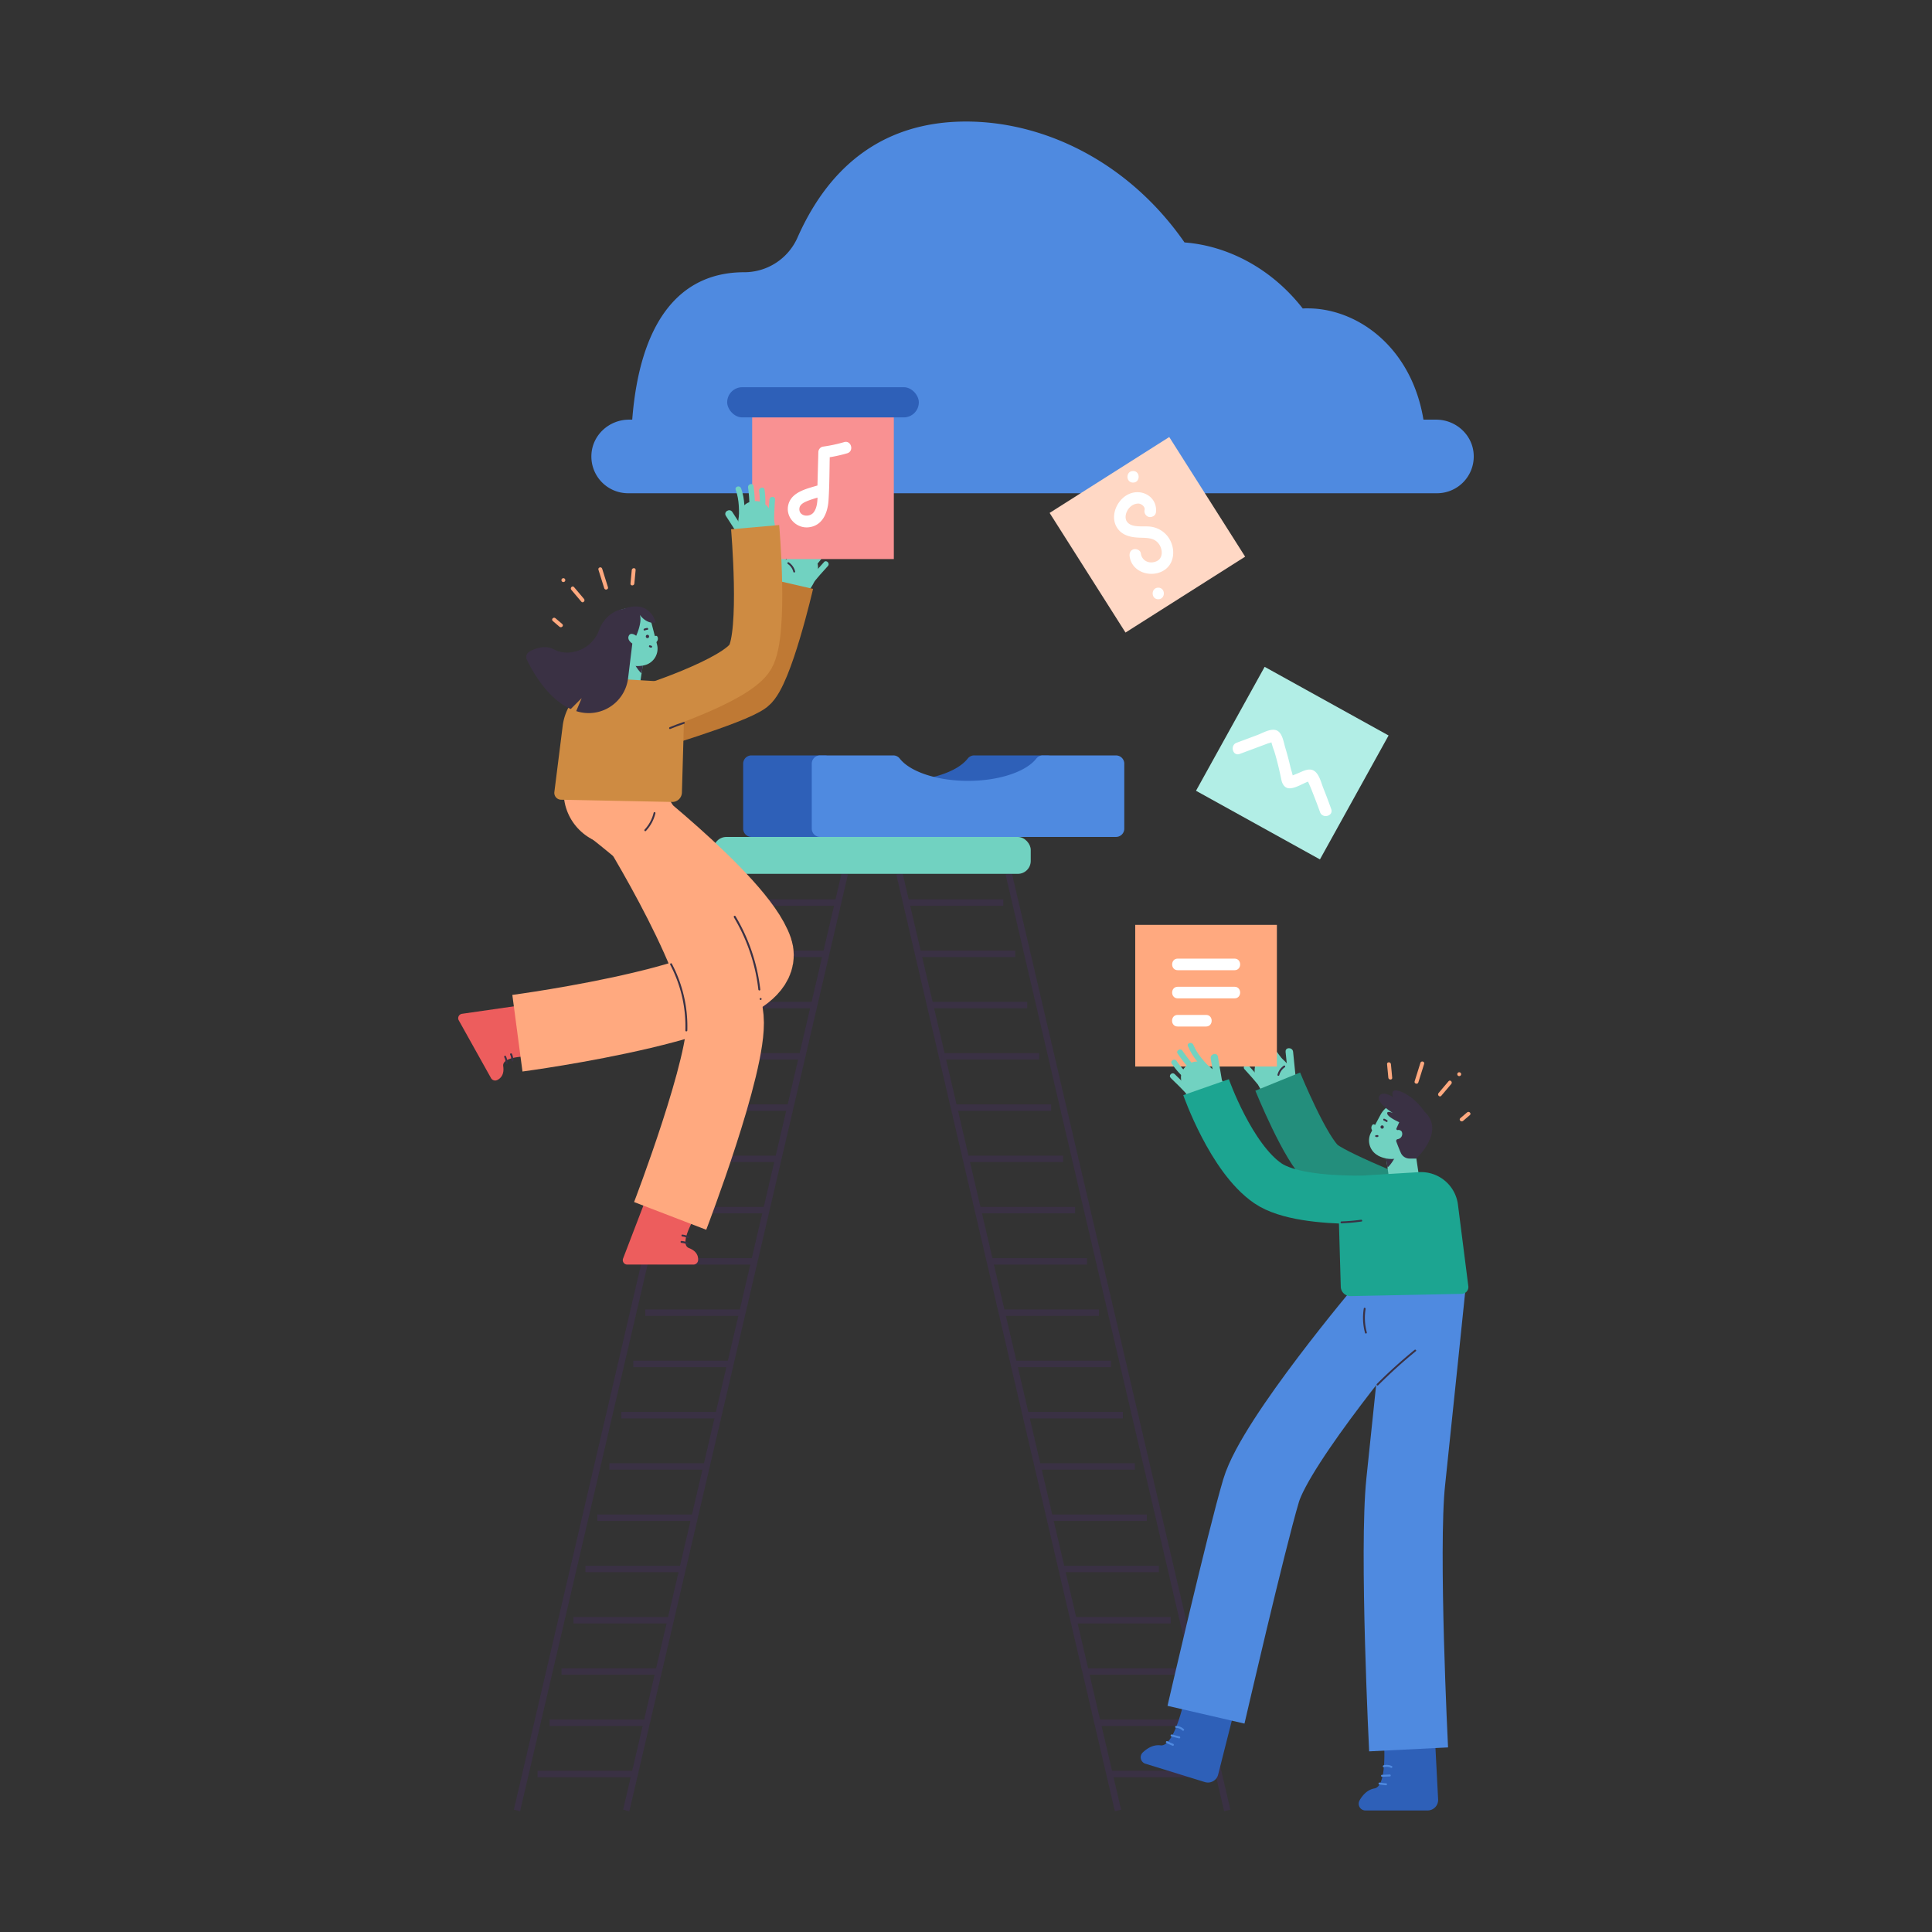 <svg id="Layer_1" data-name="Layer 1" xmlns="http://www.w3.org/2000/svg" viewBox="0 0 1000 1000"><rect x="0" y="0" width="1000" height="1000" fill="#333333" stroke="none"/><defs><style>.cls-1{fill:#2e60b8;}.cls-2{fill:#71d2c1;}.cls-3{fill:#3a3144;}.cls-10,.cls-16,.cls-17,.cls-18,.cls-20,.cls-4,.cls-6,.cls-8{fill:none;stroke-miterlimit:10;}.cls-4{stroke:#bf7934;}.cls-16,.cls-18,.cls-20,.cls-4{stroke-width:25px;}.cls-5{fill:#4f8ae0;}.cls-6{stroke:#3a3144;stroke-width:3.32px;}.cls-7{fill:#ed5d5d;}.cls-8{stroke:#ffa97f;stroke-width:40px;}.cls-9{fill:#ffa97f;}.cls-10{stroke:#71d2c1;stroke-width:15.47px;}.cls-11{fill:#ce8b42;}.cls-12{fill:#f99192;}.cls-13{fill:#fff;}.cls-14{fill:#b2eee6;}.cls-15{fill:#ffd8c5;}.cls-16{stroke:#ce8b42;}.cls-17{stroke:#4f8ae0;stroke-width:40.89px;}.cls-18{stroke:#238e7c;}.cls-19{fill:#1ca591;}.cls-20{stroke:#1ca591;}</style></defs><title>Flat Illustration</title><path class="cls-1" d="M504.24,391a4.23,4.23,0,0,0-3.34,1.62c-5.24,6.74-19.09,11.55-35.35,11.55s-30.12-4.81-35.36-11.55a4.23,4.23,0,0,0-3.34-1.62H388.94a4.28,4.28,0,0,0-4.28,4.28v33.63a4.28,4.28,0,0,0,4.28,4.28H542.15a4.28,4.28,0,0,0,4.28-4.28V395.29a4.28,4.28,0,0,0-4.28-4.28Z"/><path class="cls-2" d="M419.43,304.66l-20-3.19s8.68-20.68,19.1-15.35S419.43,304.66,419.43,304.66Z"/><path class="cls-2" d="M403.51,283.87l-1.58,15.45c-.25,2.47,3.62,2.46,3.87,0l1.57-15.45c.26-2.47-3.61-2.45-3.86,0Z"/><path class="cls-2" d="M426.51,290.94q-4.06,4.38-7.85,9c-1.17,1.43.87,3.5,2,2.05q3.8-4.63,7.85-9c1.27-1.37-.78-3.43-2.05-2.05Z"/><path class="cls-2" d="M425,284.18a35.55,35.55,0,0,1-6.18,7.9c-1.35,1.29.71,3.34,2.05,2.05a38.45,38.45,0,0,0,6.64-8.49,1.45,1.45,0,0,0-2.51-1.46Z"/><path class="cls-2" d="M418.09,289.51a77.1,77.1,0,0,0,6.1-8.91,1.45,1.45,0,0,0-2.5-1.46,73.31,73.31,0,0,1-5.65,8.32c-1.14,1.44.9,3.51,2,2.05Z"/><path class="cls-2" d="M415.81,276.43c-1.76,5.25-5.44,9.64-9,13.78-1.21,1.41.83,3.47,2.05,2.05,3.9-4.54,7.8-9.31,9.73-15.06.6-1.77-2.2-2.53-2.79-.77Z"/><path class="cls-3" d="M407.77,291.9a7,7,0,0,1,2.85,4.07.48.48,0,0,0,.93-.26,8,8,0,0,0-3.29-4.64c-.51-.35-1,.49-.49.83Z"/><path class="cls-4" d="M408.66,302s-11,47.61-19.31,54.12-58.19,21.18-58.19,21.18"/><path class="cls-5" d="M743.33,217.21h-6.55c-6.21-37.58-34.26-57.71-60.18-57.6-.78,0-1.54,0-2.3.07-16.22-20.83-38.93-32.49-61.19-34.19-28.6-41.23-72.24-62.76-113.58-62.58-40.21.17-69.42,20.85-86.77,60.11a30.12,30.12,0,0,1-27.66,17.89h-.2c-34,.15-53.81,26.85-57.66,76.3H325.6c-10.33,0-19.12,8-19.49,18.35a19,19,0,0,0,19,19.74H743.79a19,19,0,0,0,19-19.74C762.45,225.24,753.66,217.21,743.33,217.21Z"/><line class="cls-6" x1="437.26" y1="452.29" x2="324.14" y2="937.09"/><line class="cls-6" x1="380.7" y1="452.29" x2="267.58" y2="937.09"/><line class="cls-6" x1="383.51" y1="467.16" x2="433.8" y2="467.16"/><line class="cls-6" x1="377.32" y1="493.7" x2="427.61" y2="493.7"/><line class="cls-6" x1="371.13" y1="520.23" x2="421.42" y2="520.23"/><line class="cls-6" x1="364.94" y1="546.76" x2="415.23" y2="546.76"/><line class="cls-6" x1="358.74" y1="573.29" x2="409.04" y2="573.29"/><line class="cls-6" x1="352.55" y1="599.83" x2="402.84" y2="599.83"/><line class="cls-6" x1="346.36" y1="626.36" x2="396.65" y2="626.36"/><line class="cls-6" x1="340.17" y1="652.89" x2="390.46" y2="652.89"/><line class="cls-6" x1="333.98" y1="679.43" x2="384.27" y2="679.43"/><line class="cls-6" x1="327.79" y1="705.96" x2="378.08" y2="705.96"/><line class="cls-6" x1="321.59" y1="732.49" x2="371.89" y2="732.49"/><line class="cls-6" x1="315.4" y1="759.03" x2="365.69" y2="759.03"/><line class="cls-6" x1="309.21" y1="785.56" x2="359.5" y2="785.56"/><line class="cls-6" x1="303.02" y1="812.09" x2="353.31" y2="812.09"/><line class="cls-6" x1="296.83" y1="838.62" x2="347.12" y2="838.62"/><line class="cls-6" x1="290.64" y1="865.16" x2="340.93" y2="865.16"/><line class="cls-6" x1="284.44" y1="891.69" x2="334.73" y2="891.69"/><line class="cls-6" x1="278.25" y1="918.22" x2="328.54" y2="918.22"/><line class="cls-6" x1="465.55" y1="452.29" x2="578.67" y2="937.09"/><line class="cls-6" x1="522.11" y1="452.29" x2="635.23" y2="937.09"/><line class="cls-6" x1="519.3" y1="467.16" x2="469.01" y2="467.16"/><line class="cls-6" x1="525.49" y1="493.7" x2="475.2" y2="493.7"/><line class="cls-6" x1="531.68" y1="520.23" x2="481.39" y2="520.23"/><line class="cls-6" x1="537.87" y1="546.76" x2="487.58" y2="546.76"/><line class="cls-6" x1="544.07" y1="573.29" x2="493.78" y2="573.29"/><line class="cls-6" x1="550.26" y1="599.83" x2="499.97" y2="599.83"/><line class="cls-6" x1="556.45" y1="626.36" x2="506.16" y2="626.36"/><line class="cls-6" x1="562.64" y1="652.89" x2="512.35" y2="652.89"/><line class="cls-6" x1="568.83" y1="679.43" x2="518.54" y2="679.43"/><line class="cls-6" x1="575.03" y1="705.96" x2="524.73" y2="705.96"/><line class="cls-6" x1="581.22" y1="732.49" x2="530.93" y2="732.49"/><line class="cls-6" x1="587.41" y1="759.03" x2="537.12" y2="759.03"/><line class="cls-6" x1="593.6" y1="785.56" x2="543.31" y2="785.56"/><line class="cls-6" x1="599.79" y1="812.09" x2="549.5" y2="812.09"/><line class="cls-6" x1="605.98" y1="838.62" x2="555.69" y2="838.62"/><line class="cls-6" x1="612.18" y1="865.16" x2="561.88" y2="865.16"/><line class="cls-6" x1="618.37" y1="891.69" x2="568.08" y2="891.69"/><line class="cls-6" x1="624.56" y1="918.22" x2="574.27" y2="918.22"/><rect class="cls-2" x="369.31" y="433.2" width="164.2" height="19.1" rx="6.67"/><path class="cls-7" d="M356.62,646c-6.95-2.65,8.15-24.3,8.15-24.3l-30-2.28-12.27,32a2.3,2.3,0,0,0,2.14,3.12h34.24a2.44,2.44,0,0,0,2.46-2.24C361.48,650.36,360.79,647.6,356.62,646Z"/><path class="cls-3" d="M352.77,643.33a8.75,8.75,0,0,1,3,.78c.59.26,1.09-.6.51-.87a10.28,10.28,0,0,0-3.53-.91c-.64-.05-.64.95,0,1Z"/><path class="cls-3" d="M353.21,640a9.19,9.19,0,0,1,2.91.89c.58.29,1.09-.58.51-.86a10.82,10.82,0,0,0-3.42-1c-.64-.09-.63.92,0,1Z"/><path class="cls-7" d="M260.47,551.88c-1.07-7.36,25.19-4.73,25.19-4.73l-12.61-27.29-33.91,4.88a2.29,2.29,0,0,0-1.68,3.39L254.14,558a2.44,2.44,0,0,0,3.16,1.05C259.05,558.24,261.12,556.29,260.47,551.88Z"/><path class="cls-3" d="M261,547.21a9.06,9.06,0,0,1,.79,3c.05.64,1.05.64,1,0a10.26,10.26,0,0,0-.93-3.52c-.27-.59-1.13-.08-.86.5Z"/><path class="cls-3" d="M264.06,545.83a9.69,9.69,0,0,1,.69,3.1c0,.64,1,.64,1,0a10.59,10.59,0,0,0-.72-3.37c-.24-.59-1.2-.33-1,.27Z"/><path class="cls-8" d="M312.25,413.37s69.69,53.22,78.21,78.63-122.65,42.79-122.65,42.79"/><circle class="cls-9" cx="319.32" cy="410.02" r="27.56"/><path class="cls-8" d="M324.14,415.71S372,490.64,375.3,527.13c2.05,22.89-28.43,102.22-28.43,102.22"/><line class="cls-10" x1="325.95" y1="337.17" x2="323.52" y2="353.48"/><path class="cls-3" d="M326.29,339.42c3.12,7.2,5.77,9.08,5.77,9.08l1.52-9.05S324.07,334.29,326.29,339.42Z"/><path class="cls-11" d="M338.29,352.5l-17.8-1.07a27.8,27.8,0,0,0-29.24,24.27l-4.31,34.23a3.54,3.54,0,0,0,3.44,4l57.45,1.16a5,5,0,0,0,5.13-4.89l1.16-40.38A16.85,16.85,0,0,0,338.29,352.5Z"/><path class="cls-2" d="M326.56,314.66h.68a11.55,11.55,0,0,1,11.55,11.55v10.52a8.8,8.8,0,0,1-8.8,8.8h0a15,15,0,0,1-15-15v-4.36a11.55,11.55,0,0,1,11.55-11.55Z" transform="translate(-72.28 92.44) rotate(-14.51)"/><path class="cls-3" d="M336.12,334.94a1.83,1.83,0,0,0,.94.27c.62,0,.62-.94,0-1a.71.71,0,0,1-.45-.14c-.53-.32-1,.52-.49.84Z"/><circle class="cls-3" cx="335.12" cy="329.43" r="0.86"/><path class="cls-3" d="M333.71,326.33a6.68,6.68,0,0,1,1.46-.38c.61-.09.35-1-.26-.93a6.83,6.83,0,0,0-1.46.38c-.57.22-.32,1.15.26.93Z"/><path class="cls-2" d="M340.25,329.49a2.3,2.3,0,0,1-1.26,3.26l-1.5-3.14c-.1-.21.86-.11,1-.19C339.26,329.08,339.93,328.93,340.25,329.49Z"/><path class="cls-3" d="M338.32,420.69a19.24,19.24,0,0,1-4.67,8.7c-.42.46.26,1.14.68.69a20.32,20.32,0,0,0,4.92-9.13c.15-.6-.78-.86-.93-.26Z"/><path class="cls-9" d="M327,295.05l-.66,7c-.12,1.28,1.88,1.27,2,0l.66-7c.12-1.28-1.88-1.28-2,0Z"/><path class="cls-9" d="M309.75,294.89l3,9.58c.38,1.22,2.31.7,1.93-.54l-3-9.57c-.38-1.23-2.31-.71-1.93.53Z"/><path class="cls-9" d="M295.71,305.29l5.17,6.12c.83,1,2.24-.44,1.41-1.41l-5.17-6.12c-.83-1-2.24.43-1.41,1.41Z"/><path class="cls-9" d="M291.6,301.27a1,1,0,0,0,0-2,1,1,0,0,0,0,2Z"/><path class="cls-9" d="M286.1,321.41l3.5,3c1,.83,2.4-.58,1.42-1.42l-3.51-3c-1-.84-2.39.57-1.41,1.41Z"/><rect class="cls-12" x="389.32" y="216.04" width="73.33" height="73.33"/><path class="cls-13" d="M436.94,228.83a75.87,75.87,0,0,1-11.16,2.37,3,3,0,0,0-2.21,2.89l-.46,17.25c-.1,4.1.75,10.4-2,13.89-2.22,2.84-8,2-7.3-2.34.34-2,2.65-3,4.33-3.68,2.44-.94,5-1.62,7.48-2.41,3.67-1.15,2.1-7-1.6-5.78-5.79,1.82-14.3,3.32-16,10.28-1.56,6.42,4.12,12.3,10.49,11.63,7.24-.77,9.9-7.5,10.33-13.91.54-8.28.47-16.64.69-24.93l-2.2,2.89a76,76,0,0,0,11.17-2.36c3.7-1.08,2.13-6.87-1.6-5.79Z"/><path class="cls-2" d="M401.26,273.56l-17.63,9.94s-6.06-21.6,5.41-23.91S401.26,273.56,401.26,273.56Z"/><path class="cls-2" d="M375.71,267,384.08,280c1.34,2.09,4.69.16,3.34-2L379.05,265c-1.34-2.09-4.69-.16-3.34,2Z"/><path class="cls-2" d="M398.26,258.58q-.45,6-.53,11.95a1.45,1.45,0,0,0,2.9,0q.09-6,.53-11.95c.14-1.86-2.76-1.85-2.9,0Z"/><path class="cls-2" d="M392.94,254.23a36.48,36.48,0,0,1,0,10c-.25,1.85,2.66,1.83,2.9,0a39.32,39.32,0,0,0-.13-10.78c-.27-1.84-3.07-1.06-2.8.77Z"/><path class="cls-2" d="M390.8,262.37a79.33,79.33,0,0,0-.81-10.78c-.26-1.84-3.05-1.06-2.79.77a72.9,72.9,0,0,1,.7,10,1.45,1.45,0,0,0,2.9,0Z"/><path class="cls-2" d="M380.8,253.53c1.94,5.34,1.8,11.14,1.59,16.73-.07,1.87,2.83,1.87,2.9,0,.22-5.83.33-11.93-1.69-17.5-.63-1.74-3.44-1-2.8.77Z"/><rect class="cls-14" x="632.21" y="358.33" width="73.33" height="73.33" transform="translate(275.14 -274.62) rotate(28.98)"/><path class="cls-13" d="M641.69,390.23l9.94-3.7,4.52-1.69c.61-.23,1.86-.4,2.26-.84q1.32-.28-.72-1l.31.91a41,41,0,0,0,1.59,5c.5,1.68,1,3.37,1.42,5.06.86,3.24,1.56,6.51,2.26,9.79.49,2.3,1.89,4.45,4.54,4.27,3-.21,6.25-2.31,9-3.38.36-.15.73-.29,1.1-.41l-1.2-.49c-.05.08,1,2.27,1,2.34q1,2.25,1.86,4.52,1.93,4.83,3.67,9.73c1.29,3.62,7.09,2.06,5.79-1.59s-2.6-7.1-4-10.61c-1.13-2.78-2.09-7.17-4.61-9-2.74-2-6.15.12-8.84,1.2l-2.71,1.09-1.36.55c1.4,1.52,2,1.83,1.68.93.25-1.31-.86-4.1-1.15-5.4q-1.23-5.37-2.82-10.63c-.8-2.64-1.42-7.32-4.18-8.71-3-1.51-7.3,1.18-10.12,2.23l-10.85,4.05c-3.58,1.33-2,7.14,1.6,5.78Z"/><rect class="cls-15" x="557.21" y="240.12" width="73.33" height="73.33" transform="translate(-55.87 361.21) rotate(-32.39)"/><rect class="cls-1" x="376.39" y="200.42" width="99.2" height="15.62" rx="7.81"/><path class="cls-3" d="M346.89,499.31a68.51,68.51,0,0,1,7.86,34.06c0,.62.95.62,1,0a69.53,69.53,0,0,0-8-34.54c-.29-.55-1.12-.07-.83.48Z"/><path class="cls-3" d="M379.81,474.73a93.62,93.62,0,0,1,12.72,37.47c.07.61,1,.62,1,0a95,95,0,0,0-12.85-38,.49.49,0,0,0-.84.49Z"/><path class="cls-3" d="M393.71,517.57a.49.49,0,0,0,0-1,.49.49,0,0,0,0,1Z"/><path class="cls-16" d="M333.58,367.55s47.54-15,54.8-27.57,2.47-67.13,2.47-67.13"/><path class="cls-3" d="M327.29,333.09s-2.89-1.76-1.83-4,3.83,0,3.83,0,3.26-7,1.87-10.85c0,0,3.42,5,8.23,3.94,0,0-2.74-12.2-16.68-7,0,0-8.92.83-12.72,11.15s-15.86,13.79-23.08,9.88c-4.72-2.55-9.82-.66-12.8,1a3.24,3.24,0,0,0-1.39,4.26c2.83,5.92,10.7,20.23,22.71,25.51l5.65-5.64-2.82,6.73.29.09A20.55,20.55,0,0,0,325.1,351Z"/><path class="cls-3" d="M346.91,377.32q3.55-1.47,7.18-2.69c.59-.2.34-1.13-.25-.93-2.43.81-4.82,1.71-7.18,2.68-.57.24-.32,1.17.25.94Z"/><path class="cls-13" d="M598.28,265.44c1.13-8.28-7.56-13.13-14.6-9.41-6.22,3.28-9.64,12.46-4.65,18.24,2.56,3,6.46,3.81,10.21,4,4,.21,8.3-.25,10.8,3.57,1.81,2.75,2,7.16-1.45,8.67-3.61,1.59-7.55-.12-8.1-4.12-.22-1.62-2.27-2.47-3.69-2.09-1.74.45-2.32,2.09-2.1,3.69,1.08,7.89,10.31,11.06,16.91,7.7,6.79-3.45,7.09-12.41,2.82-18a13.3,13.3,0,0,0-8.86-5.09c-3.4-.5-9.19.71-11.86-2.1-2.15-2.26-.82-6.16,1.18-8a6,6,0,0,1,4.56-1.84c1.42.17,3.27,1.57,3,3.19a3.11,3.11,0,0,0,2.09,3.69c1.4.4,3.47-.49,3.69-2.09Z"/><path class="cls-13" d="M586.47,249.79c3.86,0,3.87-6,0-6s-3.86,6,0,6Z"/><path class="cls-13" d="M599.51,310.17c3.86,0,3.86-6,0-6s-3.87,6,0,6Z"/><path class="cls-5" d="M539.75,391a4.23,4.23,0,0,0-3.35,1.62c-5.23,6.74-19.08,11.55-35.35,11.55s-30.12-4.81-35.35-11.55a4.23,4.23,0,0,0-3.35-1.62h-37.9a4.27,4.27,0,0,0-4.28,4.28v33.63a4.28,4.28,0,0,0,4.28,4.28h153.2a4.28,4.28,0,0,0,4.28-4.28V395.29a4.28,4.28,0,0,0-4.28-4.28Z"/><path class="cls-1" d="M742.37,892.75l2,38.62a5.44,5.44,0,0,1-5.44,5.72H706.76a3.48,3.48,0,0,1-3.08-5.14c1.51-2.71,4-5.6,7.74-6.26,7.5-1.3,4.57-29.21,4.57-29.21"/><path class="cls-5" d="M713.88,923.62a34.88,34.88,0,0,0,3.54.42c.64,0,.64-1,0-1a30.24,30.24,0,0,1-3.28-.39c-.63-.11-.9.86-.26,1Z"/><path class="cls-5" d="M715.31,919.65l4.07-.17c.64,0,.64-1,0-1l-4.07.17c-.64,0-.65,1,0,1Z"/><path class="cls-5" d="M716.41,914.68a4.93,4.93,0,0,1,3.52.33c.57.28,1.08-.59.5-.87a6,6,0,0,0-4.29-.42.5.5,0,0,0,.27,1Z"/><path class="cls-1" d="M640,881.05l-9.49,37.48a5.44,5.44,0,0,1-6.88,3.87l-30.73-9.49a3.48,3.48,0,0,1-1.42-5.82c2.23-2.14,5.43-4.18,9.24-3.7,7.54,1,13-26.56,13-26.56"/><path class="cls-5" d="M603.71,902.15a35.06,35.06,0,0,0,3.26,1.44c.6.23.86-.74.27-1a29.16,29.16,0,0,1-3-1.34c-.58-.29-1.08.57-.51.87Z"/><path class="cls-5" d="M606.24,898.77l4,1a.5.5,0,0,0,.26-1l-3.94-1a.5.5,0,0,0-.27,1Z"/><path class="cls-5" d="M608.76,894.34a4.87,4.87,0,0,1,3.27,1.37c.47.44,1.18-.27.71-.71a6,6,0,0,0-4-1.66c-.64,0-.64,1,0,1Z"/><path class="cls-17" d="M717.74,677.7s-57.23,67.76-65,93.83-28.52,116-28.52,116"/><path class="cls-17" d="M738,667.05s-6.41,62.4-10.39,99.92c-3.71,34.92,1.48,138.51,1.48,138.51"/><path class="cls-2" d="M653.35,565.17l20-3.18s-8.69-20.68-19.11-15.36S653.35,565.17,653.35,565.17Z"/><path class="cls-2" d="M665.41,544.39,667,559.84c.25,2.45,4.12,2.47,3.87,0l-1.57-15.45c-.26-2.45-4.12-2.48-3.87,0Z"/><path class="cls-2" d="M644.22,553.5q4.06,4.39,7.85,9c1.18,1.44,3.22-.62,2-2q-3.78-4.63-7.85-9c-1.27-1.37-3.32.68-2,2Z"/><path class="cls-2" d="M645.26,546.16a37.83,37.83,0,0,0,6.63,8.48c1.35,1.29,3.4-.75,2.05-2a35.1,35.1,0,0,1-6.18-7.9,1.45,1.45,0,0,0-2.5,1.47Z"/><path class="cls-2" d="M656.74,548a73.19,73.19,0,0,1-5.65-8.31,1.45,1.45,0,0,0-2.5,1.46,77,77,0,0,0,6.1,8.9c1.15,1.47,3.19-.6,2-2Z"/><path class="cls-2" d="M654.18,537.72c1.93,5.75,5.84,10.52,9.73,15.06,1.22,1.42,3.26-.64,2.05-2-3.55-4.15-7.22-8.54-9-13.79-.6-1.76-3.4-1-2.8.78Z"/><path class="cls-18" d="M661.35,559.84s14.55,35.78,23.35,42.63,51.47,23.45,51.47,23.45"/><circle class="cls-5" cx="727.57" cy="665.79" r="27.56"/><line class="cls-10" x1="724.28" y1="592.93" x2="726.71" y2="609.24"/><path class="cls-3" d="M723.94,595.19c-3.11,7.2-5.76,9.08-5.76,9.08l-1.53-9S726.17,590.05,723.94,595.19Z"/><path class="cls-19" d="M708.6,608.26l25.79-1.55a19.24,19.24,0,0,1,20.24,16.8L760,665.69a3.53,3.53,0,0,1-3.44,4l-57.45,1.17a5,5,0,0,1-5.13-4.89l-1.16-40.39A16.86,16.86,0,0,1,708.6,608.26Z"/><path class="cls-2" d="M726.31,570.51h0a8.8,8.8,0,0,1,8.8,8.8v10.52a11.55,11.55,0,0,1-11.55,11.55h-.68a11.55,11.55,0,0,1-11.55-11.55v-4.36a15,15,0,0,1,15-15Z" transform="translate(1084.2 1443.9) rotate(-151.83)"/><path class="cls-3" d="M712.86,587.54a.9.9,0,0,1-.46,0c-.61-.13-.87.8-.26.93a1.81,1.81,0,0,0,1,0c.59-.19.34-1.12-.26-.93Z"/><circle class="cls-3" cx="715.4" cy="583.35" r="0.86"/><path class="cls-3" d="M718,579.83a8,8,0,0,0-1.45-.76c-.58-.23-.83.71-.26.93a6,6,0,0,1,1.22.67c.51.35,1-.49.49-.84Z"/><path class="cls-2" d="M710.4,582.2a2.31,2.31,0,0,0,.46,3.47l2.2-2.7c.15-.18-.81-.31-1-.43C711.47,582,710.85,581.73,710.4,582.2Z"/><path class="cls-3" d="M664.52,551.59a8,8,0,0,0-3.29,4.64.48.48,0,0,0,.93.26,7,7,0,0,1,2.85-4.07c.51-.35,0-1.19-.49-.83Z"/><path class="cls-9" d="M717.94,550.81l.66,7c.12,1.27,2.12,1.28,2,0l-.66-7c-.12-1.27-2.12-1.28-2,0Z"/><path class="cls-9" d="M735.21,550.12l-3,9.58c-.38,1.23,1.55,1.76,1.93.53l3-9.58c.38-1.23-1.55-1.76-1.93-.53Z"/><path class="cls-9" d="M749.77,559.64l-5.17,6.12c-.83,1,.58,2.4,1.41,1.41l5.17-6.12c.83-1-.58-2.39-1.41-1.41Z"/><path class="cls-9" d="M755.29,557a1,1,0,0,0,0-2,1,1,0,0,0,0,2Z"/><path class="cls-9" d="M759.38,575.76l-3.51,3c-1,.84.44,2.25,1.41,1.42l3.51-3c1-.84-.44-2.25-1.41-1.42Z"/><rect class="cls-9" x="587.59" y="478.71" width="73.33" height="73.33"/><path class="cls-13" d="M609.56,502.18H639c3.86,0,3.87-6,0-6h-29.4c-3.86,0-3.87,6,0,6Z"/><path class="cls-13" d="M609.56,516.75H639c3.86,0,3.87-6,0-6h-29.4c-3.86,0-3.87,6,0,6Z"/><path class="cls-13" d="M609.56,531.32h14.7c3.86,0,3.87-6,0-6h-14.7c-3.86,0-3.87,6,0,6Z"/><path class="cls-2" d="M616,569.09l19.72-4.52s-10.06-20.05-20.1-14S616,569.09,616,569.09Z"/><path class="cls-2" d="M626.66,547.93l2.61,15.3c.42,2.45,4.15,1.41,3.73-1l-2.61-15.31c-.42-2.45-4.15-1.41-3.73,1Z"/><path class="cls-2" d="M606,558q4.35,4.11,8.44,8.47c1.27,1.37,3.32-.68,2-2.05q-4.1-4.36-8.44-8.47c-1.36-1.28-3.41.77-2,2Z"/><path class="cls-2" d="M606.55,550.59a38.37,38.37,0,0,0,7.18,8c1.42,1.19,3.48-.85,2-2a35.28,35.28,0,0,1-6.72-7.45c-1-1.54-3.55-.09-2.51,1.47Z"/><path class="cls-2" d="M618.26,551.77a71.77,71.77,0,0,1-6.22-7.9c-1-1.53-3.55-.08-2.5,1.47a76.77,76.77,0,0,0,6.67,8.48c1.25,1.39,3.3-.67,2-2.05Z"/><path class="cls-2" d="M614.91,541.55c2.32,5.62,6.48,10.12,10.69,14.4,1.31,1.33,3.36-.72,2-2.05-3.82-3.89-7.84-8-9.94-13.12-.71-1.7-3.51-1-2.8.77Z"/><path class="cls-20" d="M624.26,562.72s12.85,36.69,32,49.76,74.29,7.23,74.29,7.23"/><path class="cls-3" d="M694.35,633.18a103.17,103.17,0,0,0,10.37-.92c.61-.09.35-1-.26-.93a98,98,0,0,1-10.11.88c-.62,0-.63,1,0,1Z"/><path class="cls-3" d="M722.81,584.07a.61.61,0,0,0,.62.85,2,2,0,0,1,2.07.75,2.73,2.73,0,0,1-2,3.94.92.92,0,0,0-.78,1.23c.54,1.45,1.48,3.91,2.35,5.88a4.94,4.94,0,0,0,4.52,2.95h3.42s15-13.68,4.7-23.9a5.06,5.06,0,0,1-.64-.76c-1.06-1.55-5.26-7.21-11.62-9.84-6.71-2.77-4.33,2.74-4.33,2.74s-5.7-3.83-7.25-.41,7.17,8.63,7.17,8.63-3.42-1.53-3,.34,6.2,4.39,6.2,4.39Z"/><path class="cls-3" d="M705.9,677.25a29.75,29.75,0,0,0,.63,12.63.48.48,0,0,0,.93-.25,28.71,28.71,0,0,1-.63-12.13c.1-.6-.84-.87-.93-.25Z"/><path class="cls-3" d="M713.36,717a262.3,262.3,0,0,1,19.49-17.62c.49-.39-.2-1.07-.68-.68a260.25,260.25,0,0,0-19.5,17.62c-.44.44.25,1.12.69.68Z"/></svg>